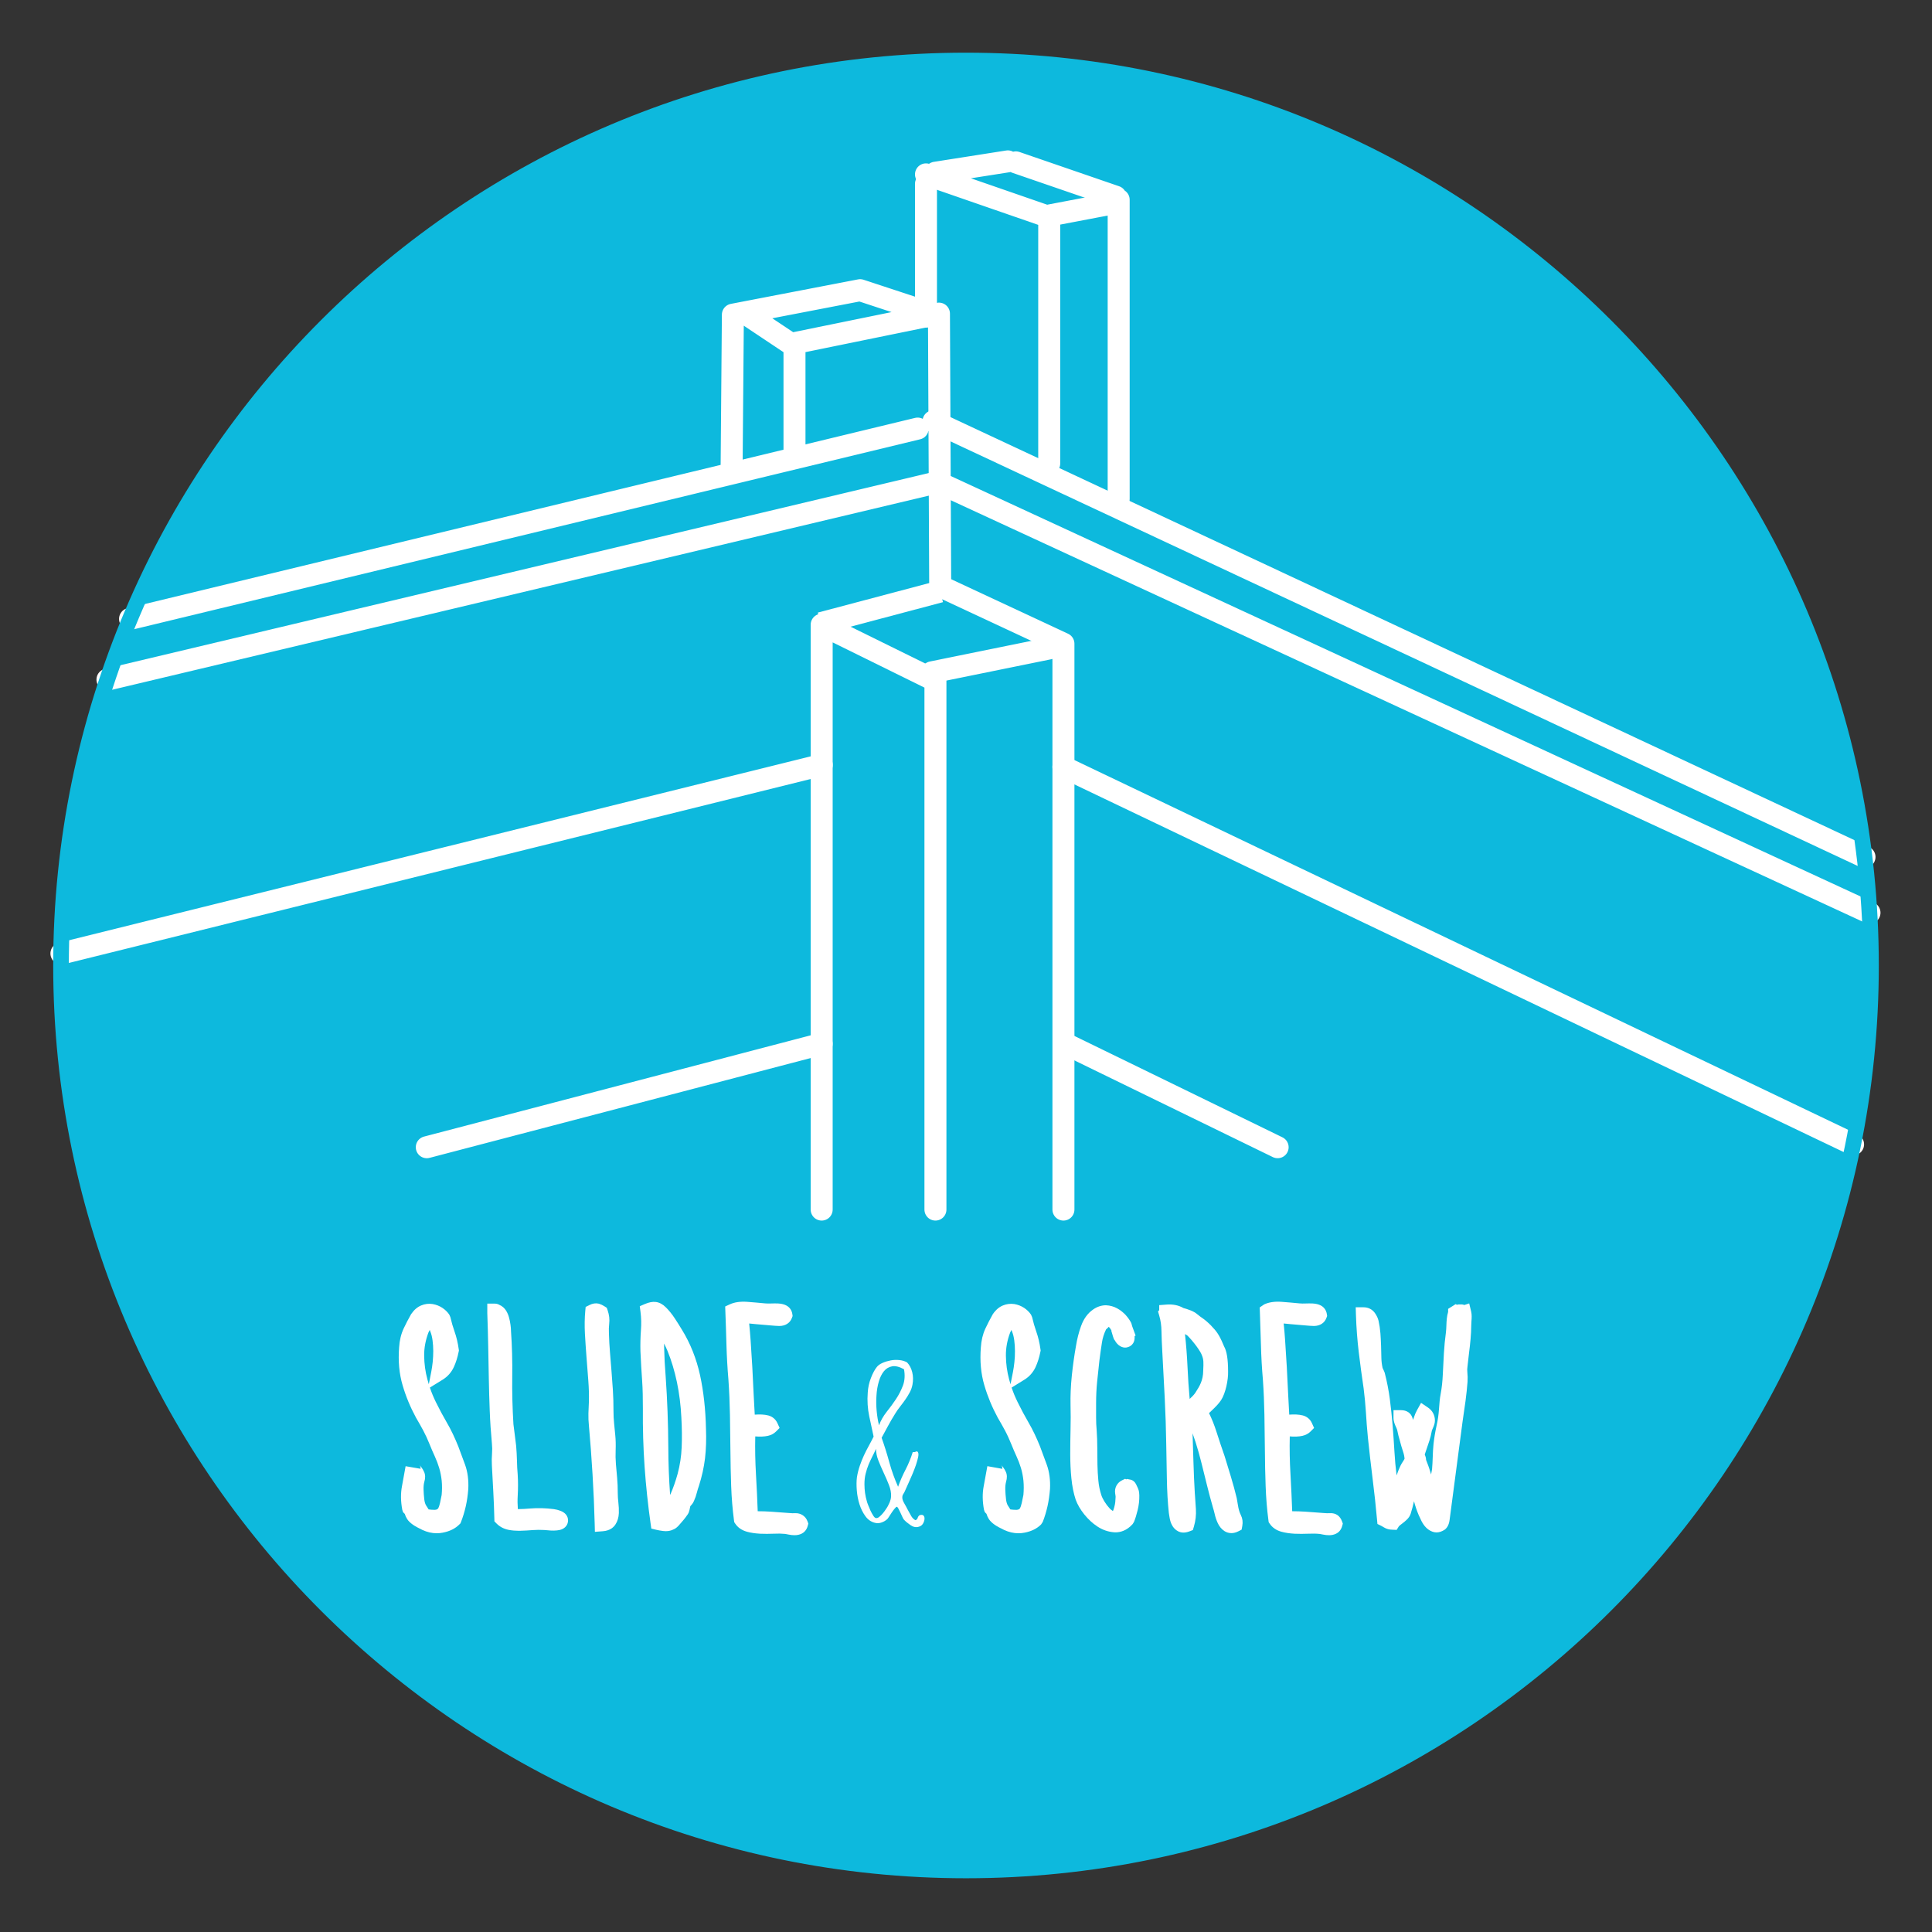 <?xml version="1.0" encoding="iso-8859-1"?>
<!-- Generator: Adobe Illustrator 28.4.1, SVG Export Plug-In . SVG Version: 6.00 Build 0)  -->
<svg version="1.1" id="Laag_1" xmlns="http://www.w3.org/2000/svg" xmlns:xlink="http://www.w3.org/1999/xlink" x="0px" y="0px"
	 viewBox="0 0 141.732 141.732" style="enable-background:new 0 0 141.732 141.732;" xml:space="preserve">
<rect x="0" y="0" width="141.732" height="141.732" fill="#333333" stroke="none"/>
<g>
	<path style="fill:#0DB9DD;" d="M70.866,137.216c36.606,0,66.39-29.781,66.39-66.39c0-36.606-29.784-66.388-66.39-66.388
		S4.476,34.219,4.476,70.826C4.476,107.435,34.26,137.216,70.866,137.216z"/>
</g>
<g>
	<path style="fill:none;stroke:#FFFFFF;stroke-width:1.613;stroke-linecap:round;stroke-linejoin:round;stroke-miterlimit:10;" d="
		M31.309,84.161l28.969-7.587 M67.93,13.488v9.737 M78.157,76.571l15.571,7.589 M68.331,35.485L7.883,49.855 M67.32,31.441
		L9.54,45.402 M60.286,56.115L4.506,69.947 M135.942,83.951L78.011,56.265 M137.147,66.957L68.955,35.442l-0.065-0.022
		 M68.481,30.903l0.452,0.215l67.848,31.751"/>
	
		<polyline style="fill:none;stroke:#FFFFFF;stroke-width:1.613;stroke-linecap:round;stroke-linejoin:round;stroke-miterlimit:10;" points="
		69.441,43.222 78.014,47.222 78.014,88.735 	"/>
	
		<polyline style="fill:none;stroke:#FFFFFF;stroke-width:1.613;stroke-linecap:round;stroke-linejoin:round;stroke-miterlimit:10;" points="
		60.278,88.735 60.278,45.829 68.624,49.941 68.624,88.735 	"/>
	
		<line style="fill:none;stroke:#FFFFFF;stroke-width:1.613;stroke-linecap:round;stroke-linejoin:round;stroke-miterlimit:10;" x1="68.367" y1="49.321" x2="76.973" y2="47.569"/>
	<line style="fill:none;stroke:#FFFFFF;stroke-width:1.613;" x1="60.198" y1="45.721" x2="68.972" y2="43.395"/>
	<path style="fill:none;stroke:#FFFFFF;stroke-width:1.613;stroke-linecap:round;stroke-linejoin:round;stroke-miterlimit:10;" d="
		M81.838,14.427l-7.316-2.516 M68.626,12.671l5.309-0.833 M57.937,25.173l-3.13-2.088 M63.098,21.288l4.833,1.59 M82.066,36.605
		V14.654 M53.671,34.355l0.093-11.27l9.334-1.797 M67.93,12.792l9.041,3.13v18.083 M58.284,33.52v-8.346l10.598-2.166l0.09,19.695"
		/>
	
		<line style="fill:none;stroke:#FFFFFF;stroke-width:1.613;stroke-linecap:round;stroke-linejoin:round;stroke-miterlimit:10;" x1="77.038" y1="15.797" x2="81.839" y2="14.883"/>
</g>
<g>
	<path style="fill:#FFFFFF;" d="M58.343,111.008c-0.145,0.008-0.285,0.004-0.435-0.011l-1.366-0.101
		c-0.322-0.022-0.63-0.03-0.956-0.031c-0.031-0.868-0.073-1.778-0.129-2.726c-0.054-0.939-0.071-1.866-0.051-2.764
		c0.332,0.03,0.663,0.018,0.928-0.042c0.237-0.053,0.434-0.157,0.585-0.307l0.273-0.273l-0.161-0.351
		c-0.13-0.285-0.359-0.48-0.666-0.564c-0.294-0.079-0.643-0.084-0.997-0.06c-0.031-0.484-0.057-0.976-0.08-1.477
		c-0.031-0.67-0.064-1.34-0.099-2.01c-0.038-0.664-0.079-1.325-0.125-1.976C55.036,97.9,55,97.492,54.96,97.092
		c0.157,0.016,0.318,0.031,0.484,0.047c0.421,0.038,0.812,0.073,1.164,0.1c0.172,0.017,0.363,0.029,0.571,0.036
		c0.432-0.004,0.779-0.211,0.92-0.602l0.047-0.128l-0.018-0.134c-0.038-0.287-0.205-0.523-0.458-0.649
		c-0.157-0.079-0.346-0.125-0.585-0.139c-0.163-0.005-0.337-0.007-0.532,0.001c-0.146,0.005-0.286,0.006-0.421-0.007
		c-0.467-0.047-0.908-0.082-1.326-0.115c-0.51-0.033-0.927,0.026-1.272,0.187L53.2,95.844l0.013,0.369
		c0.029,0.788,0.058,1.597,0.079,2.424c0.023,0.845,0.072,1.717,0.146,2.586c0.058,0.83,0.095,1.695,0.111,2.57
		c0.015,0.879,0.027,1.755,0.035,2.625c0.007,0.878,0.024,1.746,0.055,2.601c0.031,0.874,0.102,1.72,0.207,2.517l0.017,0.128
		l0.071,0.107c0.192,0.291,0.484,0.492,0.865,0.598c0.277,0.076,0.589,0.123,0.964,0.145c0.327,0.013,0.662,0.014,1.015-0.001
		c0.288-0.016,0.574-0.01,0.827,0.016c0.079,0.012,0.165,0.03,0.262,0.05c0.146,0.03,0.286,0.044,0.427,0.044
		c0.191,0,0.363-0.038,0.519-0.115c0.152-0.077,0.353-0.238,0.441-0.566l0.046-0.17l-0.06-0.165
		C59.097,111.216,58.73,110.991,58.343,111.008z"/>
	<path style="fill:#FFFFFF;" d="M41.141,110.844c-0.178-0.069-0.346-0.113-0.51-0.134c-0.599-0.077-1.179-0.093-1.723-0.047
		c-0.311,0.028-0.618,0.043-0.918,0.047c-0.026-0.329-0.03-0.654-0.011-0.971c0.031-0.535,0.031-1.059-0.001-1.573
		c-0.03-0.329-0.047-0.664-0.053-1.006c-0.009-0.358-0.03-0.717-0.06-1.089c-0.031-0.273-0.065-0.545-0.102-0.821
		c-0.037-0.265-0.069-0.528-0.097-0.763c-0.074-1.213-0.103-2.39-0.088-3.497c0.015-1.14-0.015-2.269-0.09-3.32
		c0-0.142-0.013-0.305-0.039-0.492c-0.024-0.18-0.06-0.351-0.102-0.506c-0.051-0.2-0.129-0.38-0.224-0.527
		c-0.114-0.183-0.271-0.321-0.457-0.402c-0.109-0.07-0.234-0.108-0.362-0.108h-0.556v0.688c0.031,0.847,0.053,1.669,0.068,2.463
		l0.044,2.365c0.015,0.779,0.037,1.56,0.067,2.338c0.03,0.794,0.084,1.61,0.161,2.431c0.024,0.233,0.027,0.47,0.008,0.703
		c-0.024,0.284-0.027,0.582-0.011,0.878c0.029,0.629,0.064,1.263,0.102,1.9c0.036,0.627,0.06,1.29,0.078,1.986l0.005,0.221
		l0.156,0.157c0.242,0.243,0.542,0.4,0.895,0.468c0.237,0.044,0.484,0.066,0.735,0.066c0.047,0,0.094-0.001,0.141-0.003
		c0.279-0.006,0.57-0.023,0.879-0.048c0.277-0.021,0.543-0.022,0.833-0.007c0.058,0,0.137,0.005,0.235,0.018
		c0.324,0.039,0.68,0.038,0.932-0.023c0.315-0.074,0.536-0.295,0.585-0.575C41.681,111.571,41.746,111.093,41.141,110.844z"/>
	<path style="fill:#FFFFFF;" d="M33.619,106.107c-0.125-0.31-0.256-0.608-0.395-0.904c-0.141-0.298-0.291-0.582-0.448-0.849
		c-0.264-0.452-0.532-0.953-0.802-1.499c-0.168-0.342-0.315-0.697-0.439-1.062l0.94-0.58c0.361-0.223,0.636-0.533,0.819-0.926
		c0.156-0.342,0.271-0.708,0.353-1.12l0.019-0.092l-0.013-0.093c-0.064-0.466-0.167-0.901-0.306-1.295
		c-0.116-0.325-0.219-0.682-0.307-1.06l-0.078-0.181c-0.128-0.193-0.301-0.363-0.516-0.505l-0.006-0.004
		c-0.212-0.138-0.447-0.228-0.706-0.273c-0.285-0.046-0.567-0.008-0.837,0.104c-0.28,0.116-0.52,0.319-0.741,0.643
		c-0.202,0.357-0.384,0.708-0.549,1.059c-0.186,0.402-0.297,0.865-0.327,1.367c-0.08,1.008,0.006,1.947,0.255,2.785
		c0.237,0.812,0.565,1.605,0.983,2.378c0.191,0.322,0.369,0.639,0.538,0.954c0.159,0.297,0.312,0.629,0.454,0.984
		c0.122,0.306,0.254,0.611,0.392,0.912c0.124,0.269,0.231,0.554,0.319,0.847c0.086,0.284,0.147,0.595,0.182,0.924
		c0.034,0.336,0.03,0.708-0.003,1.052l-0.121,0.588c-0.04,0.182-0.093,0.327-0.128,0.386c-0.041,0.053-0.1,0.11-0.259,0.115
		c-0.173-0.004-0.315-0.007-0.448-0.032c-0.073-0.106-0.139-0.21-0.197-0.311c-0.059-0.106-0.101-0.251-0.122-0.431
		c-0.029-0.238-0.045-0.481-0.053-0.723c-0.005-0.214,0.014-0.404,0.054-0.547c0.087-0.279,0.083-0.527-0.014-0.741
		c-0.055-0.12-0.116-0.226-0.191-0.327c-0.056-0.071-0.11-0.136-0.169-0.197c0.087,0.094,0.113,0.218,0.101,0.297l-1.097-0.189
		c-0.089,0.507-0.178,0.991-0.265,1.458c-0.104,0.535-0.097,1.122,0.022,1.744l0.057,0.174l0.125,0.122
		c0.037,0.124,0.094,0.249,0.173,0.377c0.093,0.145,0.226,0.276,0.418,0.412c0.157,0.111,0.393,0.242,0.703,0.389
		c0.348,0.161,0.7,0.242,1.051,0.242c0.15,0,0.301-0.015,0.45-0.045c0.504-0.096,0.911-0.299,1.211-0.603l0.081-0.081l0.041-0.107
		c0.14-0.357,0.258-0.745,0.35-1.154c0.086-0.385,0.146-0.792,0.182-1.261c0.031-0.653-0.047-1.249-0.234-1.77
		C33.954,106.999,33.788,106.55,33.619,106.107z M31.743,99.917c-0.029,0.267-0.064,0.504-0.105,0.714l-0.18,0.918
		c-0.036-0.117-0.07-0.235-0.102-0.352c-0.153-0.559-0.233-1.144-0.239-1.742c-0.008-0.563,0.103-1.149,0.316-1.707
		c0.034-0.072,0.065-0.132,0.093-0.184c0.016,0.041,0.033,0.087,0.051,0.138c0.071,0.173,0.122,0.381,0.154,0.622
		c0.035,0.262,0.053,0.524,0.053,0.791C31.784,99.388,31.769,99.656,31.743,99.917z"/>
	<path style="fill:#FFFFFF;" d="M51.354,100.875c-0.267-1.211-0.712-2.327-1.32-3.314c-0.184-0.306-0.364-0.593-0.539-0.856
		c-0.192-0.293-0.408-0.561-0.645-0.797c-0.479-0.473-0.953-0.493-1.528-0.25l-0.388,0.165l0.054,0.419
		c0.057,0.434,0.067,0.889,0.031,1.353c-0.037,0.509-0.049,1.022-0.036,1.531c0.017,0.407,0.036,0.788,0.058,1.141l0.067,1.021
		c0.022,0.322,0.037,0.643,0.043,0.972c0.007,0.332,0.011,0.683,0.011,1.046c-0.013,1.496,0.03,2.943,0.126,4.299
		c0.099,1.4,0.247,2.799,0.44,4.159l0.053,0.374l0.367,0.089c0.135,0.032,0.301,0.063,0.495,0.087
		c0.068,0.009,0.135,0.013,0.2,0.013c0.201,0,0.388-0.041,0.53-0.114c0.173-0.058,0.303-0.179,0.419-0.302
		c0.078-0.087,0.164-0.185,0.25-0.288c0.101-0.115,0.188-0.223,0.26-0.32c0.076-0.102,0.13-0.178,0.164-0.23l0.057-0.108
		c0.04-0.106,0.072-0.222,0.099-0.379c0.004-0.031,0.011-0.06,0.02-0.089c0.013-0.018,0.024-0.032,0.036-0.044
		c0.102-0.103,0.185-0.228,0.235-0.351c0.089-0.194,0.16-0.4,0.211-0.608c0.041-0.164,0.09-0.319,0.148-0.485
		c0.216-0.673,0.368-1.355,0.45-2.031c0.076-0.668,0.1-1.397,0.069-2.157C51.761,103.396,51.614,102.069,51.354,100.875z
		 M50.007,106.178c-0.026,0.655-0.126,1.308-0.294,1.936c-0.155,0.563-0.337,1.078-0.54,1.531c-0.004,0.009-0.009,0.018-0.013,0.028
		c-0.084-1.139-0.129-2.32-0.133-3.53c-0.009-1.727-0.074-3.461-0.193-5.158c-0.061-0.75-0.097-1.428-0.11-2.072
		c-0.003-0.117-0.005-0.234-0.009-0.351c0.092,0.173,0.178,0.358,0.258,0.549c0.285,0.7,0.516,1.47,0.688,2.291
		c0.173,0.823,0.281,1.694,0.324,2.591C50.029,104.776,50.037,105.511,50.007,106.178z"/>
	<path style="fill:#FFFFFF;" d="M45.32,109.561c0-0.406-0.014-0.785-0.046-1.137l-0.09-1.012c-0.028-0.362-0.035-0.696-0.02-1.023
		c0.014-0.397,0.006-0.755-0.027-1.09l-0.088-0.901c-0.029-0.28-0.043-0.568-0.043-0.862c0-0.549-0.013-1.066-0.044-1.546
		c-0.031-0.476-0.065-0.94-0.102-1.397l-0.111-1.371c-0.039-0.446-0.062-0.909-0.078-1.403c-0.013-0.242-0.006-0.478,0.019-0.697
		c0.041-0.326,0.003-0.663-0.114-1.001l-0.063-0.181l-0.161-0.104c-0.137-0.088-0.268-0.151-0.4-0.191l-0.031-0.009
		c-0.215-0.051-0.444-0.017-0.68,0.102l-0.277,0.138l-0.029,0.308c-0.047,0.504-0.055,1.059-0.025,1.65
		c0.031,0.555,0.07,1.127,0.115,1.714l0.134,1.735c0.042,0.558,0.057,1.084,0.043,1.549c-0.014,0.255-0.023,0.508-0.031,0.758
		l-0.004,0.101c-0.007,0.3,0.005,0.595,0.035,0.88c0.105,1.16,0.193,2.359,0.268,3.6c0.075,1.243,0.128,2.461,0.157,3.62
		l0.015,0.584l0.582-0.044c0.525-0.039,0.794-0.294,0.923-0.494c0.154-0.229,0.238-0.51,0.252-0.835
		c0.009-0.242-0.004-0.508-0.037-0.794C45.335,109.98,45.32,109.764,45.32,109.561z"/>
	<path style="fill:#FFFFFF;" d="M67.458,111.158c-0.068,0.048-0.114,0.112-0.138,0.199c-0.024,0.085-0.079,0.14-0.171,0.164
		c-0.14-0.081-0.245-0.193-0.32-0.337c-0.077-0.142-0.16-0.296-0.252-0.456c-0.057-0.116-0.14-0.27-0.25-0.46
		c-0.11-0.191-0.153-0.353-0.129-0.491c0-0.046,0.024-0.112,0.077-0.191c0.053-0.079,0.09-0.149,0.112-0.208
		c-0.011,0.024,0.011-0.022,0.061-0.138c0.053-0.114,0.12-0.267,0.206-0.458c0.088-0.188,0.18-0.399,0.278-0.631
		c0.096-0.23,0.184-0.454,0.259-0.673c0.074-0.219,0.129-0.414,0.164-0.587c0.035-0.173,0.028-0.294-0.018-0.364
		c-0.035-0.055-0.085-0.068-0.147-0.035c-0.064,0.035-0.14,0.046-0.232,0.035c-0.138,0.449-0.315,0.878-0.528,1.288
		c-0.213,0.41-0.394,0.826-0.546,1.253c-0.25-0.554-0.464-1.144-0.638-1.772c-0.171-0.629-0.362-1.236-0.57-1.821
		c0.151-0.278,0.304-0.565,0.467-0.863c0.16-0.3,0.34-0.607,0.535-0.918c0.105-0.173,0.221-0.342,0.355-0.508
		c0.131-0.166,0.258-0.337,0.379-0.508c0.123-0.175,0.23-0.353,0.329-0.537c0.099-0.184,0.164-0.375,0.199-0.57
		c0.057-0.311,0.053-0.611-0.018-0.9c-0.07-0.287-0.195-0.528-0.379-0.725c-0.162-0.092-0.351-0.149-0.563-0.171
		c-0.213-0.024-0.427-0.015-0.638,0.024c-0.215,0.042-0.414,0.101-0.596,0.182c-0.186,0.081-0.324,0.18-0.416,0.294
		c-0.16,0.197-0.307,0.467-0.438,0.813c-0.136,0.344-0.212,0.703-0.234,1.071c-0.046,0.598-0.009,1.183,0.112,1.753
		c0.123,0.572,0.226,1.062,0.318,1.477c-0.101,0.208-0.217,0.425-0.342,0.657c-0.129,0.23-0.25,0.469-0.366,0.716
		c-0.114,0.248-0.217,0.506-0.309,0.776c-0.092,0.27-0.162,0.55-0.208,0.839c-0.035,0.276-0.037,0.594-0.009,0.949
		c0.028,0.359,0.094,0.701,0.197,1.03c0.105,0.329,0.25,0.618,0.434,0.872c0.184,0.254,0.414,0.414,0.692,0.484
		c0.171,0.046,0.342,0.037,0.508-0.028c0.166-0.061,0.296-0.14,0.39-0.232c0.033-0.022,0.083-0.085,0.145-0.191
		c0.064-0.103,0.134-0.208,0.208-0.318c0.074-0.112,0.147-0.206,0.217-0.285c0.068-0.081,0.114-0.121,0.138-0.121
		c0.035,0,0.075,0.042,0.121,0.129c0.046,0.085,0.094,0.184,0.147,0.294c0.05,0.107,0.101,0.215,0.147,0.32
		c0.046,0.103,0.085,0.171,0.12,0.208c0.116,0.125,0.274,0.256,0.473,0.394c0.204,0.14,0.401,0.18,0.598,0.123
		c0.138-0.035,0.243-0.107,0.311-0.217c0.068-0.11,0.11-0.221,0.12-0.337c0.011-0.114-0.011-0.204-0.07-0.267
		C67.694,111.12,67.596,111.114,67.458,111.158z M64.469,101.356c0.092-0.318,0.219-0.572,0.381-0.769
		c0.162-0.195,0.362-0.313,0.605-0.355c0.241-0.039,0.528,0.033,0.863,0.217c0.081,0.438,0.055,0.835-0.077,1.194
		c-0.134,0.355-0.307,0.692-0.519,1.008c-0.212,0.318-0.44,0.629-0.684,0.933c-0.241,0.304-0.425,0.631-0.552,0.975
		c-0.081-0.32-0.138-0.673-0.173-1.052c-0.035-0.381-0.042-0.756-0.015-1.124C64.318,102.015,64.377,101.671,64.469,101.356z
		 M65.256,110.235c-0.077,0.177-0.158,0.331-0.25,0.456c-0.024,0.037-0.064,0.094-0.12,0.175c-0.057,0.079-0.123,0.156-0.191,0.232
		c-0.07,0.074-0.14,0.14-0.217,0.199c-0.074,0.057-0.147,0.079-0.215,0.068c-0.057,0-0.125-0.059-0.199-0.173
		c-0.075-0.116-0.142-0.241-0.208-0.379c-0.061-0.138-0.118-0.274-0.171-0.408c-0.053-0.131-0.083-0.226-0.096-0.285
		c-0.057-0.195-0.101-0.394-0.129-0.596c-0.028-0.202-0.044-0.418-0.044-0.646c0-0.276,0.028-0.535,0.088-0.769
		c0.059-0.237,0.129-0.458,0.215-0.666c0.088-0.208,0.18-0.405,0.276-0.596c0.099-0.188,0.186-0.375,0.269-0.561
		c0,0.265,0.055,0.548,0.171,0.848c0.118,0.298,0.245,0.6,0.39,0.905c0.145,0.305,0.274,0.605,0.388,0.898
		c0.116,0.294,0.169,0.57,0.156,0.822C65.368,109.898,65.33,110.056,65.256,110.235z"/>
	<path style="fill:#FFFFFF;" d="M107.922,96.204l-0.142-0.585l-0.357,0.117c-0.124-0.052-0.243-0.049-0.329-0.041
		c-0.06-0.006-0.138,0-0.219,0.022l-0.088-0.045l-0.552,0.347v0.224c-0.103,0.332-0.116,0.684-0.128,0.999
		c-0.006,0.169-0.012,0.338-0.033,0.499c-0.069,0.5-0.118,1.012-0.149,1.531c-0.029,0.511-0.058,1.031-0.08,1.554
		c-0.022,0.51-0.075,0.997-0.159,1.442c-0.032,0.167-0.058,0.346-0.074,0.524c-0.015,0.17-0.031,0.359-0.047,0.574
		c-0.026,0.402-0.084,0.799-0.176,1.215c-0.102,0.459-0.179,0.918-0.226,1.364c-0.031,0.311-0.048,0.626-0.058,0.949
		c-0.008,0.296-0.025,0.599-0.049,0.885c-0.019,0.129-0.042,0.258-0.071,0.388c-0.043-0.137-0.085-0.273-0.126-0.41
		c-0.047-0.146-0.103-0.301-0.17-0.469c-0.042-0.102-0.068-0.191-0.073-0.192c0-0.145-0.043-0.265-0.095-0.397l0.165-0.487
		c0.062-0.171,0.12-0.352,0.183-0.547c0.067-0.212,0.117-0.408,0.158-0.64c0.006-0.066,0.049-0.162,0.09-0.254
		c0.07-0.161,0.149-0.342,0.149-0.562c0-0.392-0.182-0.731-0.514-0.954l-0.502-0.338l-0.295,0.529
		c-0.093,0.167-0.176,0.364-0.25,0.594c-0.013,0.041-0.026,0.083-0.04,0.125c-0.016-0.054-0.032-0.105-0.049-0.152
		c-0.108-0.351-0.419-0.562-0.832-0.562h-0.556v0.556c0,0.277,0.104,0.507,0.188,0.692c0.033,0.075,0.072,0.159,0.081,0.2
		c0.053,0.272,0.121,0.541,0.196,0.786c0.063,0.253,0.141,0.519,0.236,0.804c0.069,0.209,0.105,0.399,0.109,0.528
		c-0.012,0.039-0.076,0.138-0.119,0.204c-0.067,0.102-0.131,0.205-0.182,0.311c-0.109,0.234-0.202,0.466-0.281,0.704
		c-0.073-0.57-0.125-1.143-0.157-1.71c-0.038-0.659-0.084-1.313-0.135-1.963c-0.056-0.65-0.122-1.289-0.204-1.917
		c-0.083-0.633-0.204-1.267-0.379-1.945c-0.038-0.103-0.084-0.198-0.155-0.35c-0.054-0.247-0.083-0.488-0.088-0.74
		c-0.009-0.289-0.018-0.58-0.022-0.888c-0.012-0.306-0.025-0.608-0.048-0.911c-0.028-0.333-0.073-0.633-0.138-0.923
		c-0.044-0.185-0.129-0.368-0.263-0.559c-0.193-0.275-0.491-0.426-0.837-0.426h-0.574l0.018,0.574
		c0.029,0.911,0.098,1.828,0.206,2.723c0.106,0.877,0.225,1.77,0.358,2.657c0.075,0.588,0.129,1.172,0.167,1.754
		c0.035,0.603,0.084,1.224,0.146,1.862c0.106,1.005,0.22,2.014,0.348,3.035c0.129,1.008,0.233,2,0.322,2.979l0.029,0.312
		l0.281,0.138c0.071,0.035,0.138,0.075,0.209,0.12c0.172,0.106,0.385,0.163,0.617,0.163l0.302,0.013l0.164-0.264
		c0.031-0.039,0.148-0.129,0.226-0.188c0.255-0.195,0.545-0.416,0.644-0.748c0.092-0.293,0.171-0.593,0.239-0.9
		c0.094,0.36,0.209,0.697,0.346,1.018c0.031,0.061,0.064,0.133,0.102,0.216l0.042,0.092c0.079,0.182,0.18,0.349,0.299,0.497
		c0.151,0.187,0.336,0.324,0.553,0.405c0.1,0.038,0.203,0.058,0.309,0.058c0.199,0,0.407-0.069,0.618-0.213
		c0.192-0.157,0.306-0.395,0.345-0.723l0.948-7.191c0.076-0.496,0.147-0.999,0.217-1.512c0.068-0.518,0.117-0.987,0.148-1.406
		c0.014-0.241,0.012-0.476-0.013-0.702c-0.017-0.146-0.014-0.279,0.012-0.443c0.031-0.308,0.067-0.63,0.11-0.963
		c0.047-0.352,0.083-0.697,0.114-1.035c0.03-0.343,0.049-0.673,0.049-0.987c0-0.09,0.007-0.187,0.013-0.284
		C107.963,96.708,107.981,96.445,107.922,96.204z"/>
	<path style="fill:#FFFFFF;" d="M90.902,110.823c-0.039-0.14-0.069-0.275-0.088-0.409c-0.023-0.152-0.05-0.313-0.088-0.514
		c-0.121-0.503-0.266-1.03-0.433-1.586c-0.165-0.546-0.315-1.036-0.455-1.49c-0.208-0.59-0.406-1.188-0.598-1.789
		c-0.156-0.49-0.34-0.948-0.546-1.368c0.055-0.054,0.114-0.111,0.173-0.166c0.251-0.238,0.535-0.51,0.716-0.793
		c0.327-0.504,0.528-1.491,0.51-2.081c0-0.921-0.099-1.511-0.294-1.853c-0.235-0.563-0.434-0.996-0.83-1.39
		c-0.134-0.175-0.524-0.523-0.681-0.63c-0.099-0.065-0.324-0.225-0.446-0.333c-0.279-0.242-0.665-0.36-1.024-0.462
		c-0.351-0.204-0.773-0.294-1.264-0.253l-0.514,0.039v0.368l-0.087,0.099l0.087,0.295c0.105,0.351,0.161,0.738,0.166,1.152
		c0.009,0.47,0.029,0.953,0.058,1.451l0.18,3.438c0.058,1.168,0.096,2.302,0.111,3.376l0.046,2.551
		c0.015,0.907,0.063,1.744,0.146,2.522l0.058,0.359c0.034,0.201,0.092,0.375,0.163,0.506c0.102,0.213,0.266,0.38,0.479,0.485
		c0.161,0.077,0.433,0.141,0.807-0.004l0.255-0.098l0.077-0.262c0.122-0.409,0.171-0.839,0.145-1.275
		c-0.018-0.329-0.042-0.657-0.066-0.989l-0.013-0.168c-0.044-0.726-0.078-1.495-0.101-2.31c-0.018-0.677-0.04-1.362-0.064-2.058
		l-0.001-0.035c0.08,0.218,0.156,0.439,0.227,0.664c0.158,0.496,0.302,1.007,0.432,1.534l0.402,1.62
		c0.138,0.555,0.28,1.091,0.438,1.639c0.04,0.125,0.079,0.275,0.12,0.442c0.051,0.232,0.121,0.446,0.214,0.653
		c0.121,0.275,0.294,0.485,0.512,0.624c0.103,0.066,0.275,0.146,0.501,0.146c0.147,0,0.316-0.033,0.505-0.128l0.247-0.124
		l0.051-0.272c0.053-0.286,0.017-0.555-0.105-0.797C90.98,111.046,90.935,110.938,90.902,110.823z M88.268,100.543
		c0,0.731-0.288,1.177-0.519,1.536l-0.071,0.113c-0.116,0.161-0.256,0.303-0.404,0.432c-0.068-0.746-0.122-1.539-0.159-2.372
		c-0.037-0.806-0.099-1.605-0.184-2.386c0.055,0.034,0.119,0.075,0.189,0.12c0.45,0.458,0.968,1.158,1.06,1.459
		C88.3,99.748,88.297,99.944,88.268,100.543z"/>
	<path style="fill:#FFFFFF;" d="M97.554,111.008c-0.142,0.007-0.286,0.004-0.434-0.011l-1.365-0.101
		c-0.324-0.022-0.64-0.029-0.959-0.031c-0.031-0.868-0.073-1.778-0.127-2.728c-0.055-0.918-0.072-1.844-0.051-2.762
		c0.33,0.031,0.657,0.019,0.929-0.042c0.237-0.055,0.433-0.158,0.583-0.307l0.271-0.271l-0.157-0.351
		c-0.129-0.287-0.359-0.483-0.668-0.567c-0.295-0.078-0.634-0.084-0.997-0.06c-0.03-0.484-0.057-0.976-0.079-1.477
		c-0.031-0.671-0.065-1.341-0.1-2.012c-0.04-0.663-0.079-1.323-0.125-1.974c-0.028-0.415-0.063-0.822-0.104-1.223
		c0.157,0.016,0.318,0.031,0.484,0.047c0.419,0.038,0.812,0.073,1.164,0.1c0.173,0.017,0.363,0.029,0.571,0.036
		c0.436-0.004,0.779-0.211,0.92-0.602l0.048-0.132l-0.021-0.138c-0.042-0.284-0.209-0.517-0.457-0.64
		c-0.158-0.079-0.346-0.125-0.585-0.139c-0.163-0.005-0.336-0.007-0.535,0.001c-0.142,0.007-0.284,0.006-0.42-0.007
		c-0.464-0.047-0.903-0.082-1.324-0.115c-0.51-0.035-0.925,0.026-1.271,0.187l-0.332,0.223l0.013,0.368
		c0.027,0.768,0.055,1.555,0.076,2.356c0.022,0.87,0.072,1.744,0.145,2.587c0.059,0.842,0.096,1.707,0.111,2.569l0.035,2.626
		c0.006,0.878,0.024,1.746,0.055,2.602c0.031,0.88,0.101,1.726,0.206,2.517l0.017,0.13l0.074,0.109
		c0.196,0.29,0.487,0.49,0.864,0.593c0.277,0.076,0.588,0.123,0.962,0.145c0.331,0.013,0.663,0.014,1.017-0.001
		c0.288-0.013,0.573-0.01,0.829,0.017c0.076,0.011,0.154,0.027,0.261,0.049c0.146,0.03,0.286,0.044,0.427,0.044
		c0.19,0,0.362-0.038,0.513-0.112c0.155-0.076,0.358-0.236,0.447-0.569l0.046-0.17l-0.06-0.165
		C98.309,111.217,98.005,110.979,97.554,111.008z"/>
	<path style="fill:#FFFFFF;" d="M76.295,106.107c-0.125-0.31-0.256-0.609-0.395-0.904c-0.141-0.298-0.291-0.582-0.448-0.849
		c-0.264-0.452-0.531-0.953-0.801-1.5c-0.168-0.339-0.315-0.693-0.439-1.061l0.94-0.58c0.361-0.223,0.636-0.533,0.82-0.927
		c0.155-0.342,0.27-0.708,0.351-1.118l0.019-0.092l-0.013-0.093c-0.064-0.47-0.168-0.906-0.306-1.294
		c-0.119-0.335-0.221-0.692-0.306-1.06l-0.082-0.189c-0.133-0.195-0.3-0.358-0.511-0.498l-0.007-0.004
		c-0.211-0.137-0.447-0.228-0.706-0.273c-0.284-0.04-0.565-0.009-0.838,0.104c-0.278,0.115-0.519,0.317-0.743,0.644
		c-0.2,0.356-0.381,0.708-0.546,1.057c-0.185,0.401-0.296,0.864-0.328,1.366c-0.082,1.001,0.004,1.939,0.255,2.786
		c0.238,0.812,0.566,1.606,0.984,2.378c0.191,0.322,0.369,0.639,0.538,0.954c0.162,0.303,0.311,0.634,0.453,0.984
		c0.121,0.306,0.254,0.608,0.392,0.915c0.122,0.262,0.23,0.546,0.32,0.842c0.087,0.29,0.148,0.601,0.181,0.926
		c0.033,0.335,0.03,0.708-0.002,1.052l-0.123,0.59c-0.037,0.176-0.093,0.325-0.127,0.385c-0.041,0.053-0.1,0.111-0.258,0.115
		c-0.171-0.004-0.316-0.008-0.449-0.032c-0.074-0.107-0.14-0.21-0.196-0.307c-0.059-0.107-0.101-0.253-0.122-0.435
		c-0.029-0.238-0.046-0.481-0.054-0.723c-0.005-0.211,0.015-0.403,0.056-0.554c0.084-0.281,0.079-0.529-0.013-0.731
		c-0.054-0.12-0.116-0.228-0.193-0.332c-0.06-0.077-0.12-0.147-0.178-0.206c0.095,0.096,0.123,0.225,0.109,0.311l-1.096-0.196
		c0,0.001-0.001,0.001-0.001,0.002c0,0,0,0,0,0.001c0,0,0,0.001,0,0.002c-0.09,0.506-0.179,0.989-0.266,1.456
		c-0.104,0.533-0.097,1.12,0.022,1.744l0.06,0.17l0.12,0.12c0.035,0.126,0.093,0.253,0.174,0.384
		c0.092,0.143,0.224,0.274,0.419,0.413c0.158,0.111,0.393,0.242,0.703,0.388c0.348,0.161,0.7,0.242,1.051,0.242
		c0.15,0,0.301-0.015,0.45-0.045c0.504-0.096,0.911-0.299,1.211-0.603l0.123-0.189c0.142-0.364,0.259-0.752,0.348-1.153
		c0.084-0.377,0.144-0.785,0.182-1.26c0.032-0.651-0.046-1.247-0.234-1.772C76.629,106.999,76.462,106.551,76.295,106.107z
		 M74.418,99.917c-0.029,0.267-0.063,0.504-0.104,0.714l-0.181,0.919c-0.036-0.117-0.069-0.234-0.102-0.353
		c-0.152-0.56-0.232-1.145-0.238-1.742c-0.008-0.568,0.103-1.154,0.315-1.707c0.034-0.072,0.065-0.133,0.093-0.185
		c0.016,0.041,0.033,0.087,0.051,0.139c0.07,0.172,0.12,0.376,0.154,0.62c0.034,0.262,0.052,0.526,0.052,0.793
		C74.459,99.388,74.445,99.656,74.418,99.917z"/>
	<path style="fill:#FFFFFF;" d="M83.388,108.986c-0.037-0.093-0.136-0.338-0.412-0.429l-0.305-0.058l-0.049,0.03l-0.085-0.042
		l-0.248,0.122c-0.294,0.146-0.555,0.501-0.479,0.965l0.019,0.117c0.017,0.094,0.017,0.094-0.004,0.359
		c0,0.088-0.012,0.191-0.034,0.307c-0.025,0.13-0.058,0.259-0.097,0.372c-0.017,0.046-0.034,0.087-0.051,0.123
		c-0.152-0.1-0.209-0.161-0.242-0.199c-0.137-0.146-0.262-0.312-0.381-0.503c-0.109-0.176-0.188-0.342-0.235-0.493
		c-0.108-0.341-0.177-0.681-0.21-1.038c-0.036-0.38-0.059-0.769-0.066-1.166c-0.007-0.408-0.012-0.82-0.012-1.232
		c0-0.434-0.015-0.858-0.045-1.284c-0.03-0.313-0.042-0.631-0.042-0.957v-1.029c0-0.544,0.025-1.072,0.074-1.568
		c0.053-0.528,0.107-1.051,0.167-1.566c0.059-0.471,0.122-0.917,0.189-1.338c0.049-0.322,0.151-0.643,0.301-0.955
		c0.074-0.059,0.14-0.124,0.199-0.191c0.083,0.09,0.151,0.183,0.2,0.276l-0.016,0.013l0.12,0.407
		c0.039,0.131,0.076,0.24,0.144,0.307c0.174,0.338,0.555,0.617,0.932,0.496c0.139-0.036,0.56-0.197,0.513-0.814l0.075-0.039
		l-0.259-0.708c-0.001-0.005-0.001-0.012-0.002-0.018l-0.053-0.185c-0.092-0.19-0.224-0.382-0.418-0.603
		c-0.189-0.199-0.398-0.362-0.621-0.484c-0.251-0.138-0.524-0.213-0.82-0.226c-0.303-0.003-0.648,0.097-0.951,0.315
		c-0.395,0.274-0.691,0.685-0.88,1.218c-0.164,0.452-0.288,0.941-0.369,1.445c-0.127,0.709-0.229,1.443-0.306,2.181
		c-0.078,0.759-0.11,1.493-0.094,2.187c0.015,0.558,0.015,1.142,0,1.752c-0.015,0.623-0.022,1.236-0.022,1.836
		c0,0.613,0.028,1.205,0.084,1.76c0.058,0.581,0.159,1.089,0.316,1.57c0.131,0.356,0.341,0.717,0.625,1.073
		c0.288,0.359,0.611,0.659,0.961,0.889c0.382,0.253,0.795,0.396,1.231,0.428c0.033,0.002,0.068,0.004,0.104,0.004
		c0.347,0,0.816-0.116,1.254-0.603l0.102-0.163c0.099-0.244,0.187-0.529,0.27-0.873c0.086-0.352,0.127-0.709,0.12-1.066
		c-0.009-0.293-0.043-0.414-0.137-0.608L83.388,108.986z"/>
</g>
<g>
	<path style="fill:none;stroke:#0DB9DD;stroke-width:1.147;" d="M70.866,137.216c36.606,0,66.39-29.781,66.39-66.39
		c0-36.606-29.784-66.388-66.39-66.388S4.476,34.219,4.476,70.826C4.476,107.435,34.26,137.216,70.866,137.216z"/>
</g>
</svg>
